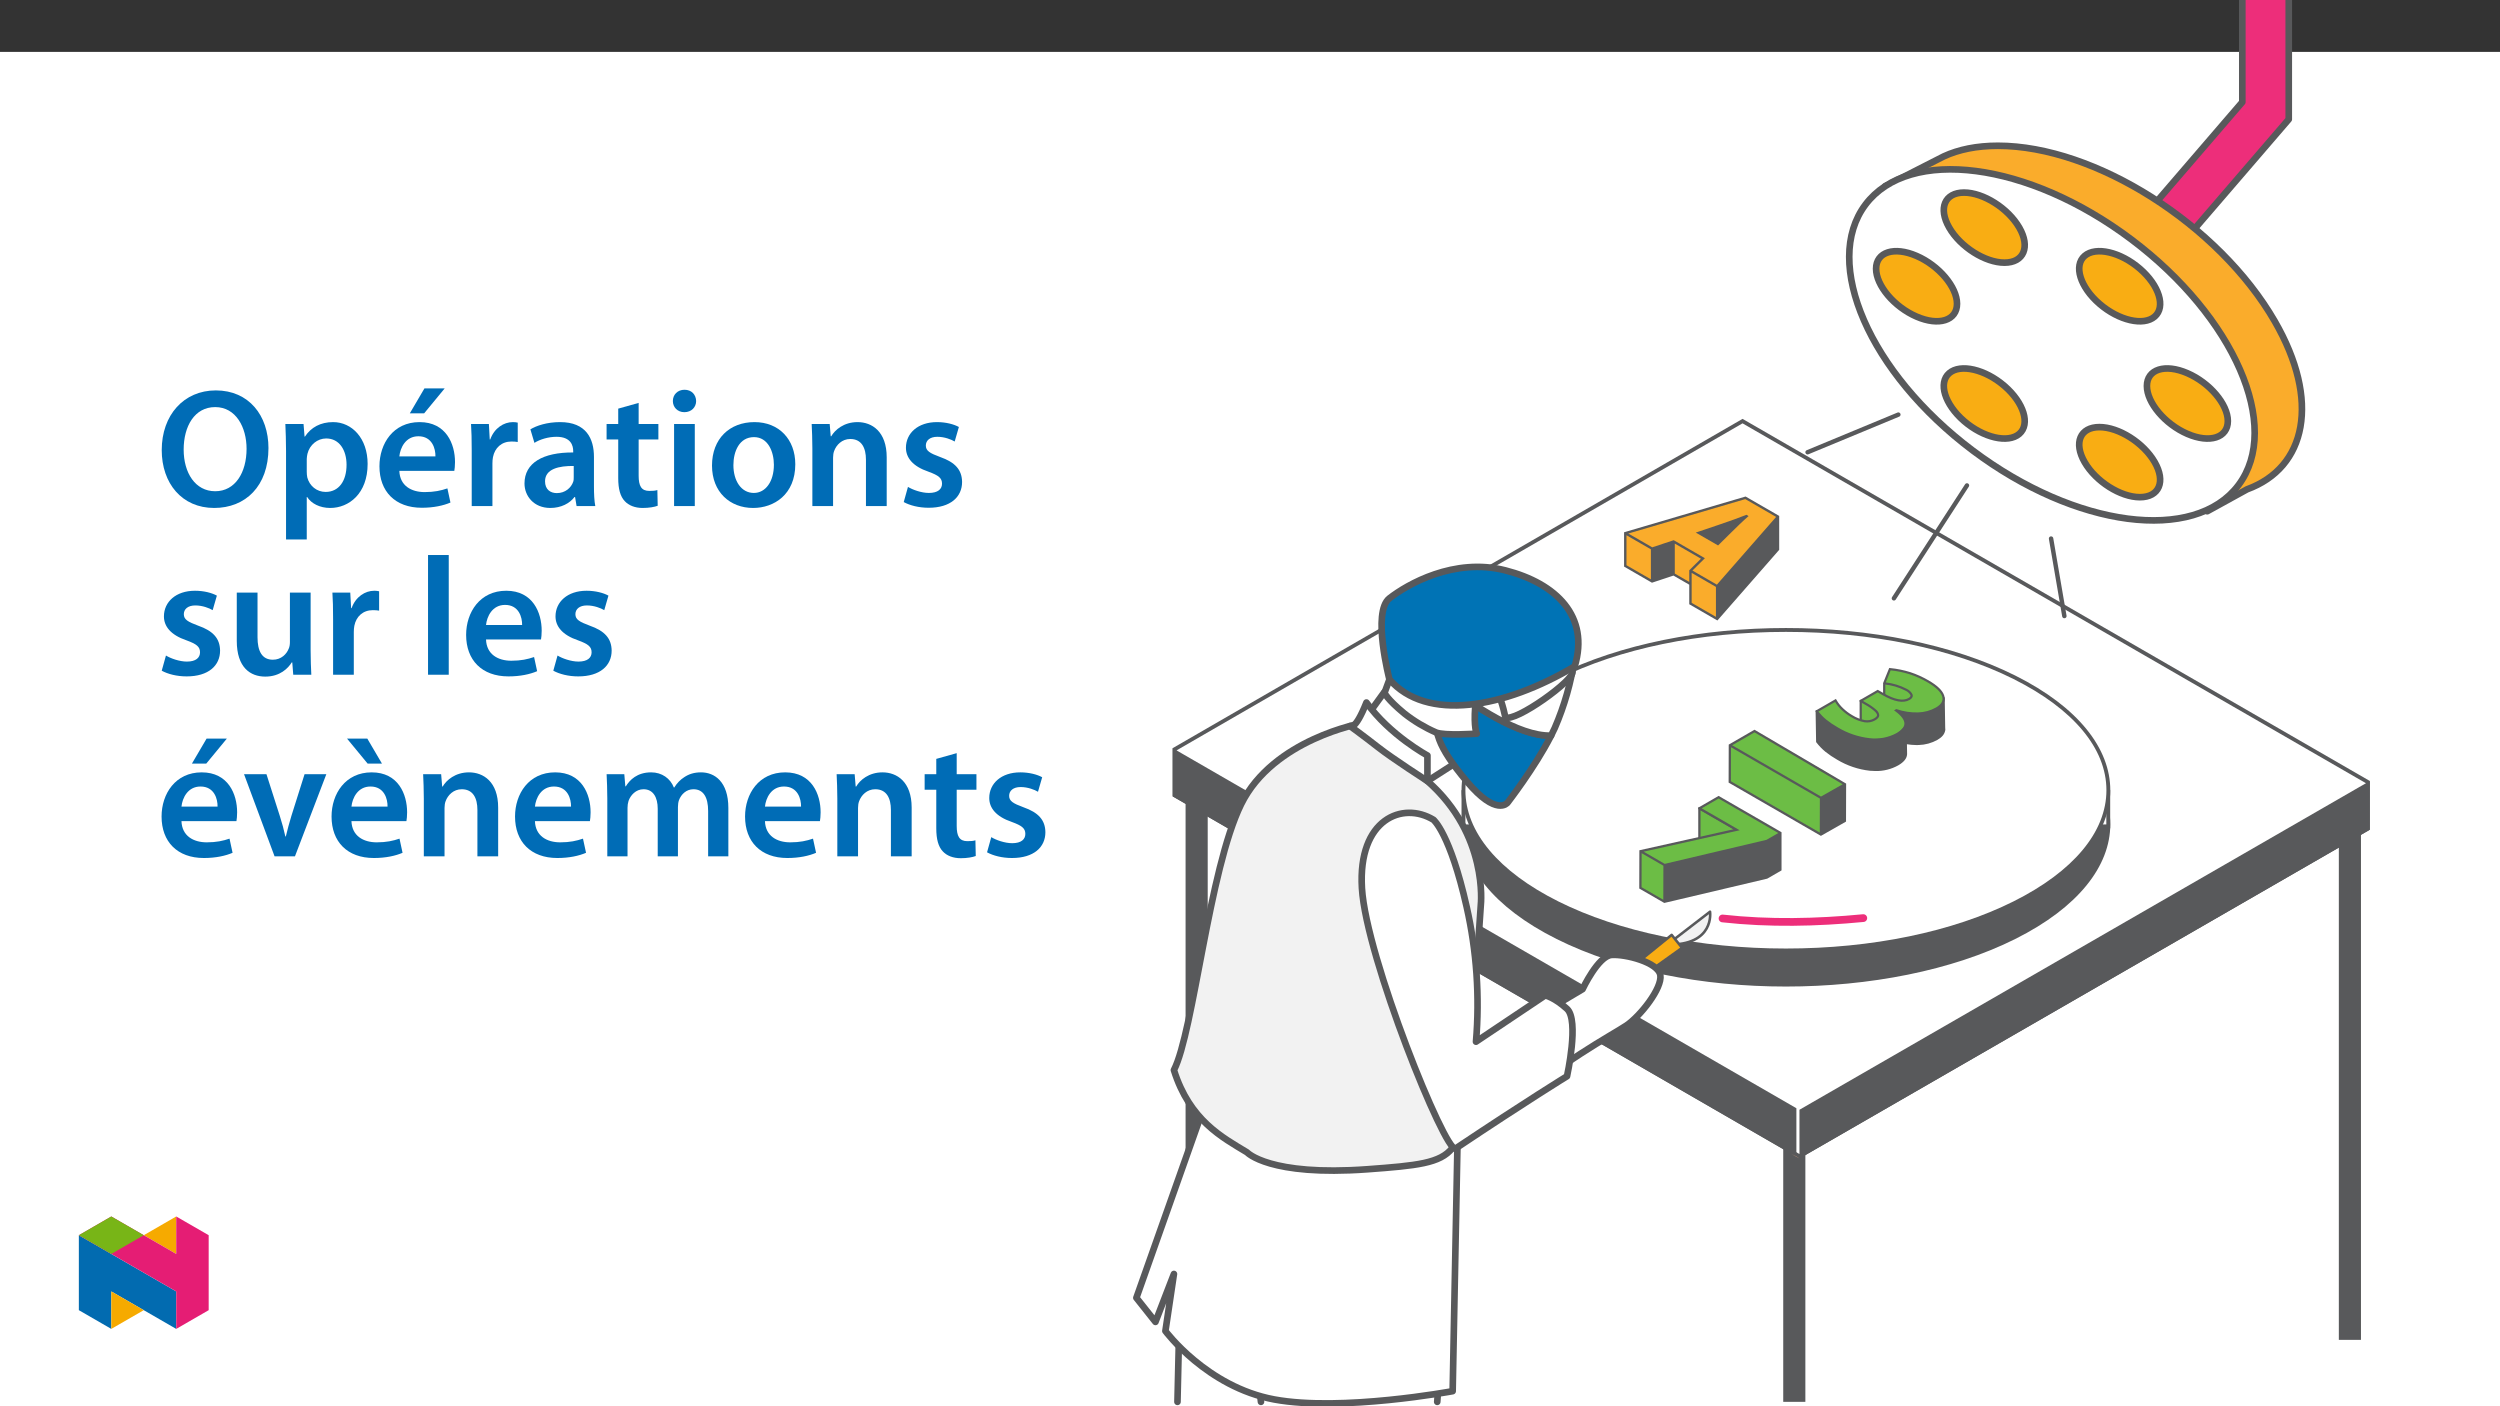 ﻿<?xml version="1.0" encoding="utf-8"?>
<svg xmlns="http://www.w3.org/2000/svg" xmlns:xlink="http://www.w3.org/1999/xlink" viewBox="0 0 960 540" version="1.1">
  <rect x="0" y="0" width="960" height="540" fill="#333333" stroke="none"/>
  <defs>
    <g>
      <symbol overflow="visible" id="glyph0-0">
        <path style="stroke:none;" d="M 0 0 L 32.375 0 L 32.375 -45.328 L 0 -45.328 Z M 16.188 -25.578 L 5.188 -42.094 L 27.188 -42.094 Z M 18.125 -22.656 L 29.141 -39.172 L 29.141 -6.156 Z M 5.188 -3.234 L 16.188 -19.75 L 27.188 -3.234 Z M 3.234 -39.172 L 14.25 -22.656 L 3.234 -6.156 Z M 3.234 -39.172 " />
      </symbol>
      <symbol overflow="visible" id="glyph0-1">
        <path style="stroke:none;" d="M 23.109 -44.422 C 10.812 -44.422 2.328 -34.969 2.328 -21.5 C 2.328 -8.734 10.094 0.719 22.469 0.719 C 34.453 0.719 43.312 -7.641 43.312 -22.281 C 43.312 -34.766 35.812 -44.422 23.109 -44.422 Z M 22.859 -38.016 C 30.828 -38.016 34.906 -30.234 34.906 -22.016 C 34.906 -12.891 30.562 -5.703 22.859 -5.703 C 15.219 -5.703 10.75 -12.75 10.75 -21.688 C 10.75 -30.688 14.953 -38.016 22.859 -38.016 Z M 22.859 -38.016 " />
      </symbol>
      <symbol overflow="visible" id="glyph0-2">
        <path style="stroke:none;" d="M 4.281 12.828 L 12.234 12.828 L 12.234 -3.5 L 12.375 -3.5 C 13.984 -0.969 17.281 0.719 21.234 0.719 C 28.422 0.719 35.609 -4.797 35.609 -16.188 C 35.609 -26.031 29.594 -32.25 22.344 -32.25 C 17.547 -32.25 13.859 -30.234 11.531 -26.672 L 11.391 -26.672 L 11 -31.531 L 4.016 -31.531 C 4.141 -28.562 4.281 -25.188 4.281 -21.047 Z M 12.234 -18.062 C 12.234 -18.719 12.375 -19.422 12.5 -20.078 C 13.344 -23.562 16.375 -25.969 19.688 -25.969 C 24.797 -25.969 27.516 -21.438 27.516 -15.859 C 27.516 -9.641 24.547 -5.438 19.484 -5.438 C 16.062 -5.438 13.281 -7.766 12.438 -11 C 12.297 -11.719 12.234 -12.438 12.234 -13.203 Z M 12.234 -18.062 " />
      </symbol>
      <symbol overflow="visible" id="glyph0-3">
        <path style="stroke:none;" d="M 31.016 -13.531 C 31.141 -14.25 31.281 -15.406 31.281 -16.906 C 31.281 -23.828 27.906 -32.25 17.672 -32.25 C 7.578 -32.25 2.266 -24.016 2.266 -15.281 C 2.266 -5.641 8.281 0.641 18.516 0.641 C 23.047 0.641 26.812 -0.188 29.531 -1.359 L 28.359 -6.797 C 25.906 -5.953 23.312 -5.375 19.625 -5.375 C 14.5 -5.375 10.094 -7.828 9.906 -13.531 Z M 9.906 -19.094 C 10.234 -22.344 12.297 -26.812 17.219 -26.812 C 22.531 -26.812 23.828 -22.016 23.766 -19.094 Z M 19.547 -45.203 L 13.922 -35.609 L 19.422 -35.609 L 27.328 -45.203 Z M 19.547 -45.203 " />
      </symbol>
      <symbol overflow="visible" id="glyph0-4">
        <path style="stroke:none;" d="M 4.281 0 L 12.234 0 L 12.234 -16.375 C 12.234 -17.219 12.297 -18.062 12.438 -18.781 C 13.141 -22.406 15.797 -24.797 19.547 -24.797 C 20.531 -24.797 21.234 -24.734 21.953 -24.609 L 21.953 -32.047 C 21.297 -32.188 20.844 -32.25 20.078 -32.25 C 16.641 -32.25 12.953 -29.984 11.391 -25.578 L 11.203 -25.578 L 10.875 -31.531 L 4.016 -31.531 C 4.203 -28.75 4.281 -25.641 4.281 -21.375 Z M 4.281 0 " />
      </symbol>
      <symbol overflow="visible" id="glyph0-5">
        <path style="stroke:none;" d="M 28.75 -18.906 C 28.75 -25.828 25.828 -32.25 15.734 -32.25 C 10.75 -32.25 6.672 -30.891 4.344 -29.469 L 5.891 -24.281 C 8.031 -25.641 11.266 -26.609 14.375 -26.609 C 19.938 -26.609 20.781 -23.188 20.781 -21.109 L 20.781 -20.594 C 9.125 -20.656 2.078 -16.578 2.078 -8.672 C 2.078 -3.891 5.641 0.719 11.984 0.719 C 16.125 0.719 19.422 -1.031 21.297 -3.5 L 21.5 -3.5 L 22.078 0 L 29.266 0 C 28.875 -1.938 28.75 -4.734 28.75 -7.578 Z M 20.984 -11.078 C 20.984 -10.484 20.984 -9.906 20.781 -9.328 C 20 -7.062 17.734 -4.984 14.5 -4.984 C 11.984 -4.984 9.969 -6.406 9.969 -9.516 C 9.969 -14.312 15.344 -15.469 20.984 -15.406 Z M 20.984 -11.078 " />
      </symbol>
      <symbol overflow="visible" id="glyph0-6">
        <path style="stroke:none;" d="M 5.562 -37.422 L 5.562 -31.531 L 1.094 -31.531 L 1.094 -25.578 L 5.562 -25.578 L 5.562 -10.75 C 5.562 -6.609 6.344 -3.688 8.094 -1.875 C 9.578 -0.266 11.984 0.719 14.953 0.719 C 17.422 0.719 19.547 0.328 20.719 -0.125 L 20.594 -6.156 C 19.688 -5.891 18.906 -5.828 17.484 -5.828 C 14.438 -5.828 13.406 -7.766 13.406 -11.656 L 13.406 -25.578 L 20.984 -25.578 L 20.984 -31.531 L 13.406 -31.531 L 13.406 -39.625 Z M 5.562 -37.422 " />
      </symbol>
      <symbol overflow="visible" id="glyph0-7">
        <path style="stroke:none;" d="M 12.234 0 L 12.234 -31.531 L 4.281 -31.531 L 4.281 0 Z M 8.281 -44.672 C 5.641 -44.672 3.812 -42.797 3.812 -40.344 C 3.812 -38.016 5.562 -36.062 8.219 -36.062 C 11 -36.062 12.75 -38.016 12.75 -40.344 C 12.688 -42.797 11 -44.672 8.281 -44.672 Z M 8.281 -44.672 " />
      </symbol>
      <symbol overflow="visible" id="glyph0-8">
        <path style="stroke:none;" d="M 18.578 -32.25 C 9.062 -32.25 2.266 -25.906 2.266 -15.547 C 2.266 -5.375 9.188 0.719 18.062 0.719 C 26.094 0.719 34.25 -4.469 34.25 -16.062 C 34.25 -25.641 27.969 -32.25 18.578 -32.25 Z M 18.391 -26.484 C 23.828 -26.484 26.031 -20.781 26.031 -15.859 C 26.031 -9.453 22.859 -5.047 18.328 -5.047 C 13.531 -5.047 10.484 -9.641 10.484 -15.734 C 10.484 -20.984 12.75 -26.484 18.391 -26.484 Z M 18.391 -26.484 " />
      </symbol>
      <symbol overflow="visible" id="glyph0-9">
        <path style="stroke:none;" d="M 4.281 0 L 12.234 0 L 12.234 -18.578 C 12.234 -19.484 12.375 -20.469 12.625 -21.109 C 13.469 -23.5 15.672 -25.766 18.844 -25.766 C 23.188 -25.766 24.859 -22.344 24.859 -17.812 L 24.859 0 L 32.828 0 L 32.828 -18.719 C 32.828 -28.688 27.125 -32.25 21.625 -32.25 C 16.375 -32.25 12.953 -29.266 11.531 -26.812 L 11.328 -26.812 L 10.938 -31.531 L 4.016 -31.531 C 4.141 -28.812 4.281 -25.766 4.281 -22.141 Z M 4.281 0 " />
      </symbol>
      <symbol overflow="visible" id="glyph0-10">
        <path style="stroke:none;" d="M 2.328 -1.547 C 4.656 -0.266 8.094 0.641 11.906 0.641 C 20.266 0.641 24.734 -3.5 24.734 -9.266 C 24.672 -13.922 22.078 -16.828 16.312 -18.844 C 12.297 -20.328 10.812 -21.234 10.812 -23.25 C 10.812 -25.188 12.375 -26.609 15.219 -26.609 C 18 -26.609 20.594 -25.578 21.891 -24.797 L 23.5 -30.375 C 21.625 -31.406 18.578 -32.25 15.094 -32.25 C 7.766 -32.25 3.172 -27.969 3.172 -22.406 C 3.172 -18.641 5.703 -15.281 11.844 -13.203 C 15.734 -11.781 17.031 -10.75 17.031 -8.609 C 17.031 -6.547 15.469 -5.047 11.984 -5.047 C 9.125 -5.047 5.703 -6.281 3.953 -7.375 Z M 2.328 -1.547 " />
      </symbol>
      <symbol overflow="visible" id="glyph0-11">
        <path style="stroke:none;" d="M 32.5 -31.531 L 24.547 -31.531 L 24.547 -12.5 C 24.547 -11.594 24.406 -10.688 24.094 -10.031 C 23.312 -7.969 21.234 -5.766 18 -5.766 C 13.797 -5.766 12.109 -9.125 12.109 -14.375 L 12.109 -31.531 L 4.141 -31.531 L 4.141 -13.016 C 4.141 -2.719 9.391 0.719 15.094 0.719 C 20.781 0.719 23.891 -2.531 25.25 -4.734 L 25.453 -4.734 L 25.828 0 L 32.766 0 C 32.641 -2.594 32.5 -5.703 32.5 -9.453 Z M 32.5 -31.531 " />
      </symbol>
      <symbol overflow="visible" id="glyph0-12">
        <path style="stroke:none;" d="M 4.281 0 L 12.234 0 L 12.234 -45.969 L 4.281 -45.969 Z M 4.281 0 " />
      </symbol>
      <symbol overflow="visible" id="glyph0-13">
        <path style="stroke:none;" d="M 31.016 -13.531 C 31.141 -14.25 31.281 -15.406 31.281 -16.906 C 31.281 -23.828 27.906 -32.25 17.672 -32.25 C 7.578 -32.25 2.266 -24.016 2.266 -15.281 C 2.266 -5.641 8.281 0.641 18.516 0.641 C 23.047 0.641 26.812 -0.188 29.531 -1.359 L 28.359 -6.797 C 25.906 -5.953 23.312 -5.375 19.625 -5.375 C 14.5 -5.375 10.094 -7.828 9.906 -13.531 Z M 9.906 -19.094 C 10.234 -22.344 12.297 -26.812 17.219 -26.812 C 22.531 -26.812 23.828 -22.016 23.766 -19.094 Z M 9.906 -19.094 " />
      </symbol>
      <symbol overflow="visible" id="glyph0-14">
        <path style="stroke:none;" d="M 0.719 -31.531 L 12.438 0 L 20.266 0 L 32.312 -31.531 L 23.953 -31.531 L 18.906 -15.547 C 18.062 -12.688 17.359 -10.234 16.766 -7.641 L 16.578 -7.641 C 16 -10.234 15.344 -12.75 14.438 -15.547 L 9.328 -31.531 Z M 0.719 -31.531 " />
      </symbol>
      <symbol overflow="visible" id="glyph0-15">
        <path style="stroke:none;" d="M 31.016 -13.531 C 31.141 -14.25 31.281 -15.406 31.281 -16.906 C 31.281 -23.828 27.906 -32.25 17.672 -32.25 C 7.578 -32.25 2.266 -24.016 2.266 -15.281 C 2.266 -5.641 8.281 0.641 18.516 0.641 C 23.047 0.641 26.812 -0.188 29.531 -1.359 L 28.359 -6.797 C 25.906 -5.953 23.312 -5.375 19.625 -5.375 C 14.5 -5.375 10.094 -7.828 9.906 -13.531 Z M 9.906 -19.094 C 10.234 -22.344 12.297 -26.812 17.219 -26.812 C 22.531 -26.812 23.828 -22.016 23.766 -19.094 Z M 8.219 -45.203 L 16.125 -35.609 L 21.625 -35.609 L 16 -45.203 Z M 8.219 -45.203 " />
      </symbol>
      <symbol overflow="visible" id="glyph0-16">
        <path style="stroke:none;" d="M 4.281 0 L 12.047 0 L 12.047 -18.641 C 12.047 -19.547 12.172 -20.469 12.438 -21.297 C 13.203 -23.438 15.219 -25.766 18.188 -25.766 C 21.891 -25.766 23.641 -22.656 23.641 -18.266 L 23.641 0 L 31.406 0 L 31.406 -18.906 C 31.406 -19.812 31.531 -20.844 31.797 -21.562 C 32.641 -23.828 34.641 -25.766 37.359 -25.766 C 41.188 -25.766 43 -22.656 43 -17.422 L 43 0 L 50.766 0 L 50.766 -18.578 C 50.766 -28.688 45.453 -32.25 40.281 -32.25 C 37.625 -32.25 35.609 -31.594 33.797 -30.375 C 32.375 -29.469 31.078 -28.172 29.984 -26.422 L 29.844 -26.422 C 28.484 -29.922 25.25 -32.25 21.109 -32.25 C 15.734 -32.25 12.891 -29.328 11.391 -26.875 L 11.203 -26.875 L 10.812 -31.531 L 4.016 -31.531 C 4.141 -28.812 4.281 -25.766 4.281 -22.141 Z M 4.281 0 " />
      </symbol>
    </g>
    <clipPath id="clip1">
      <path d="M 450 160 L 910.012 160 L 910.012 445 L 450 445 Z M 450 160 " />
    </clipPath>
    <clipPath id="clip2">
      <path d="M 690 299 L 910.012 299 L 910.012 445 L 690 445 Z M 690 299 " />
    </clipPath>
    <clipPath id="clip3">
      <path d="M 435.094 419 L 561 419 L 561 540 L 435.094 540 Z M 435.094 419 " />
    </clipPath>
    <clipPath id="clip4">
      <path d="M 30.277 474 L 68 474 L 68 510.301 L 30.277 510.301 Z M 30.277 474 " />
    </clipPath>
    <clipPath id="clip5">
      <path d="M 42 495 L 56 495 L 56 510.301 L 42 510.301 Z M 42 495 " />
    </clipPath>
    <clipPath id="clip6">
      <path d="M 55 467.125 L 68 467.125 L 68 482 L 55 482 Z M 55 467.125 " />
    </clipPath>
    <clipPath id="clip7">
      <path d="M 30.277 467.125 L 80.133 467.125 L 80.133 510.301 L 30.277 510.301 Z M 30.277 467.125 " />
    </clipPath>
    <clipPath id="clip8">
      <path d="M 30.277 467.125 L 56 467.125 L 56 482 L 30.277 482 Z M 30.277 467.125 " />
    </clipPath>
  </defs>
  <g id="surface1">
    <path style=" stroke:none;fill-rule:nonzero;fill:rgb(100%,100%,100%);fill-opacity:1;" d="M 0 559.926 L 960 559.926 L 960 19.926 L 0 19.926 Z M 0 559.926 " />
    <path style="fill:none;stroke-width:10;stroke-linecap:butt;stroke-linejoin:miter;stroke:rgb(34.499%,34.9%,35.699%);stroke-opacity:1;stroke-miterlimit:10;" d="M -0.002 0.002 L -0.002 -234.001 " transform="matrix(0.85,0,0,-0.85,459.513,293.509)" />
    <path style="fill:none;stroke-width:10;stroke-linecap:butt;stroke-linejoin:miter;stroke:rgb(34.499%,34.9%,35.699%);stroke-opacity:1;stroke-miterlimit:10;" d="M -0.002 -0 L -0.002 -116.999 " transform="matrix(0.85,0,0,-0.85,689.013,438.859)" />
    <path style="fill:none;stroke-width:10;stroke-linecap:butt;stroke-linejoin:miter;stroke:rgb(34.499%,34.9%,35.699%);stroke-opacity:1;stroke-miterlimit:10;" d="M -0 -0 L -0 -233.998 " transform="matrix(0.85,0,0,-0.85,902.363,315.609)" />
    <path style=" stroke:none;fill-rule:nonzero;fill:rgb(100%,100%,100%);fill-opacity:1;" d="M 451.051 305.379 L 451.051 287.723 L 669.133 161.707 L 909.27 300.328 L 909.27 318.184 L 690.992 444.004 Z M 451.051 305.379 " />
    <g clip-path="url(#clip1)" clip-rule="nonzero">
      <path style=" stroke:none;fill-rule:nonzero;fill:rgb(34.499%,34.9%,35.699%);fill-opacity:1;" d="M 450.309 287.293 L 450.309 305.809 L 690.992 444.859 L 910.012 318.609 L 910.012 299.898 L 669.133 160.848 Z M 451.793 304.949 L 451.793 288.152 L 669.133 162.562 L 908.527 300.758 L 908.527 317.754 L 690.992 443.145 Z M 451.793 304.949 " />
    </g>
    <path style=" stroke:none;fill-rule:nonzero;fill:rgb(34.499%,34.9%,35.699%);fill-opacity:1;" d="M 688.176 442.422 L 451.051 305.379 L 451.051 288.582 L 689.07 425.988 L 689.07 442.871 Z M 688.176 442.422 " />
    <path style=" stroke:none;fill-rule:nonzero;fill:rgb(34.499%,34.9%,35.699%);fill-opacity:1;" d="M 450.309 287.293 L 450.309 305.809 L 687.844 443.086 L 689.812 444.07 L 689.812 425.559 Z M 451.793 289.867 L 688.328 426.418 L 688.328 441.652 L 451.793 304.949 Z M 451.793 289.867 " />
    <path style=" stroke:none;fill-rule:nonzero;fill:rgb(89%,63.899%,49.799%);fill-opacity:1;" d="M 687.844 443.086 L 689.812 444.07 L 690.992 444.859 Z M 687.844 443.086 " />
    <path style=" stroke:none;fill-rule:nonzero;fill:rgb(34.499%,34.9%,35.699%);fill-opacity:1;" d="M 691.734 426.578 L 909.27 301.184 L 909.27 318.184 L 691.734 443.574 Z M 691.734 426.578 " />
    <g clip-path="url(#clip2)" clip-rule="nonzero">
      <path style=" stroke:none;fill-rule:nonzero;fill:rgb(34.499%,34.9%,35.699%);fill-opacity:1;" d="M 690.992 426.148 L 690.992 444.859 L 910.012 318.609 L 910.012 299.898 Z M 692.477 427.008 L 908.527 302.469 L 908.527 317.754 L 692.477 442.289 Z M 692.477 427.008 " />
    </g>
    <path style=" stroke:none;fill-rule:nonzero;fill:rgb(34.499%,34.9%,35.699%);fill-opacity:1;" d="M 685.789 378.09 C 652.656 378.09 621.504 371.637 598.062 359.918 C 574.789 348.277 561.969 332.879 561.969 316.551 C 561.969 300.227 574.789 284.824 598.062 273.184 C 621.504 261.469 652.656 255.012 685.789 255.012 C 718.918 255.012 750.074 261.469 773.516 273.188 C 796.789 284.824 809.609 300.227 809.609 316.551 C 809.609 332.879 796.789 348.277 773.516 359.918 C 750.074 371.637 718.922 378.09 685.789 378.09 " />
    <path style=" stroke:none;fill-rule:nonzero;fill:rgb(34.499%,34.9%,35.699%);fill-opacity:1;" d="M 685.789 254.27 C 653.93 254.273 622.062 260.355 597.73 272.523 C 549.059 296.859 549.059 336.242 597.73 360.578 C 622.066 372.75 653.926 378.832 685.789 378.832 C 717.648 378.832 749.512 372.746 773.848 360.578 C 822.52 336.242 822.52 296.859 773.848 272.523 C 749.508 260.352 717.652 254.27 685.789 254.27 M 685.797 255.754 C 718.812 255.754 749.844 262.184 773.184 273.852 C 796.195 285.355 808.867 300.52 808.867 316.551 C 808.867 332.582 796.195 347.746 773.184 359.25 C 749.844 370.922 718.809 377.348 685.789 377.348 C 652.77 377.348 621.734 370.922 598.398 359.254 C 575.387 347.746 562.711 332.582 562.711 316.551 C 562.711 300.523 575.387 285.355 598.395 273.852 C 621.73 262.184 652.766 255.758 685.797 255.754 " />
    <path style=" stroke:none;fill-rule:nonzero;fill:rgb(100%,100%,100%);fill-opacity:1;" d="M 561.969 304.184 L 809.57 304.184 L 809.57 317.324 L 561.969 317.324 Z M 561.969 304.184 " />
    <path style=" stroke:none;fill-rule:nonzero;fill:rgb(34.499%,34.9%,35.699%);fill-opacity:1;" d="M 810.312 303.438 L 561.227 303.438 L 561.227 318.066 L 810.312 318.066 Z M 808.828 316.582 L 562.711 316.582 L 562.711 304.926 L 808.828 304.926 Z M 808.828 316.582 " />
    <path style=" stroke:none;fill-rule:nonzero;fill:rgb(100%,100%,100%);fill-opacity:1;" d="M 685.789 364.977 C 652.656 364.977 621.504 358.523 598.062 346.805 C 574.789 335.168 561.969 319.766 561.969 303.441 C 561.969 287.113 574.789 271.711 598.062 260.074 C 621.504 248.355 652.656 241.902 685.789 241.902 C 718.918 241.902 750.074 248.355 773.516 260.074 C 796.789 271.711 809.609 287.113 809.609 303.441 C 809.609 319.766 796.789 335.168 773.516 346.805 C 750.074 358.523 718.918 364.977 685.789 364.977 " />
    <path style=" stroke:none;fill-rule:nonzero;fill:rgb(34.499%,34.9%,35.699%);fill-opacity:1;" d="M 685.785 241.16 C 653.93 241.16 622.062 247.246 597.73 259.41 C 549.059 283.746 549.059 323.133 597.73 347.469 C 622.066 359.637 653.926 365.719 685.789 365.719 C 717.648 365.719 749.512 359.637 773.848 347.469 C 822.52 323.133 822.52 283.746 773.848 259.41 C 749.508 247.242 717.652 241.156 685.789 241.16 Z M 685.797 242.645 C 718.812 242.645 749.844 249.07 773.184 260.738 C 796.195 272.246 808.867 287.41 808.867 303.441 C 808.867 319.469 796.195 334.637 773.184 346.141 C 749.844 357.809 718.809 364.234 685.789 364.234 C 652.77 364.234 621.734 357.809 598.395 346.141 C 575.383 334.637 562.711 319.469 562.711 303.441 C 562.711 287.41 575.383 272.246 598.395 260.738 C 621.73 249.07 652.766 242.645 685.797 242.645 " />
    <path style="fill-rule:nonzero;fill:rgb(92.899%,17.999%,47.8%);fill-opacity:1;stroke-width:3;stroke-linecap:round;stroke-linejoin:round;stroke:rgb(34.499%,34.9%,35.699%);stroke-opacity:1;stroke-miterlimit:4;" d="M 0 0.002 L 0 -88.827 L -72.5 -173.087 C -76.277 -177.48 -75.781 -184.102 -71.387 -187.88 C -69.485 -189.516 -67.063 -190.417 -64.554 -190.417 C -61.498 -190.421 -58.589 -189.089 -56.599 -186.768 L 20.979 -96.607 L 20.979 0.002 " transform="matrix(0.85,0,0,-0.85,861.05,-36.292)" />
    <path style="fill-rule:nonzero;fill:rgb(98%,67.499%,16.899%);fill-opacity:1;stroke-width:3;stroke-linecap:round;stroke-linejoin:round;stroke:rgb(34.499%,34.9%,35.699%);stroke-opacity:1;stroke-miterlimit:4;" d="M 0 -0.001 L 23.686 12.076 C 24.596 12.586 25.538 13.064 26.512 13.514 L 26.521 13.519 C 33.222 16.621 41.407 18.312 50.965 18.312 C 94.757 18.312 150.759 -17.189 176.044 -60.985 C 196.737 -96.821 190.432 -127.097 163.461 -136.918 L 163.452 -136.932 L 145.529 -146.794 L 142.974 -140.268 C 142.822 -140.268 142.68 -140.282 142.528 -140.282 C 98.732 -140.282 42.735 -104.776 17.45 -60.985 C 4.83 -39.124 2.248 -19.331 8.277 -4.988 Z M 0 -0.001 " transform="matrix(0.85,0,0,-0.85,723.871,71.542)" />
    <path style=" stroke:none;fill-rule:nonzero;fill:rgb(100%,100%,100%);fill-opacity:1;" d="M 716.336 78.57 C 733.168 56.191 778.875 62.172 818.426 91.922 C 857.977 121.668 876.398 163.926 859.566 186.301 C 842.738 208.68 797.031 202.699 757.477 172.953 C 717.926 143.203 699.508 100.945 716.336 78.57 " />
    <path style="fill:none;stroke-width:3;stroke-linecap:round;stroke-linejoin:round;stroke:rgb(34.499%,34.9%,35.699%);stroke-opacity:1;stroke-miterlimit:4;" d="M -0.001 -0.001 C 19.801 26.327 73.574 19.291 120.104 -15.709 C 166.635 -50.704 188.308 -100.419 168.505 -126.743 C 148.707 -153.071 94.934 -146.035 48.399 -111.039 C 1.869 -76.039 -19.799 -26.324 -0.001 -0.001 Z M -0.001 -0.001 " transform="matrix(0.85,0,0,-0.85,716.337,78.57)" />
    <path style=" stroke:none;fill-rule:nonzero;fill:rgb(100%,100%,100%);fill-opacity:1;" d="M 751.488 87.406 C 754.824 93.184 762.215 97.871 767.996 97.871 C 773.773 97.871 775.754 93.184 772.418 87.406 C 769.082 81.625 761.691 76.938 755.91 76.938 C 750.133 76.938 748.152 81.625 751.488 87.406 " />
    <path style="fill:none;stroke-width:3;stroke-linecap:round;stroke-linejoin:round;stroke:rgb(34.499%,34.9%,35.699%);stroke-opacity:1;stroke-miterlimit:4;" d="M -0 -0.002 C 3.925 -6.799 12.619 -12.314 19.421 -12.314 C 26.218 -12.314 28.548 -6.799 24.623 -0.002 C 20.698 6.799 12.004 12.314 5.202 12.314 C -1.595 12.314 -3.925 6.799 -0 -0.002 Z M -0 -0.002 " transform="matrix(0.85,0,0,-0.85,751.488,87.405)" />
    <path style=" stroke:none;fill-rule:nonzero;fill:rgb(97.299%,67.799%,7.5%);fill-opacity:1;" d="M 748.5 87.406 C 752.789 94.836 762.293 100.859 769.723 100.859 C 777.152 100.859 779.699 94.836 775.41 87.406 C 771.117 79.973 761.617 73.949 754.184 73.949 C 746.754 73.949 744.207 79.973 748.5 87.406 " />
    <path style="fill:none;stroke-width:3;stroke-linecap:round;stroke-linejoin:round;stroke:rgb(34.499%,34.9%,35.699%);stroke-opacity:1;stroke-miterlimit:4;" d="M 0.002 -0.002 C 5.048 -8.743 16.229 -15.829 24.97 -15.829 C 33.711 -15.829 36.707 -8.743 31.661 -0.002 C 26.61 8.743 15.434 15.83 6.688 15.83 C -2.052 15.83 -5.049 8.743 0.002 -0.002 Z M 0.002 -0.002 " transform="matrix(0.85,0,0,-0.85,748.498,87.405)" />
    <path style=" stroke:none;fill-rule:nonzero;fill:rgb(100%,100%,100%);fill-opacity:1;" d="M 803.488 100.855 C 800.148 103.746 802.129 110.148 807.91 115.152 C 813.691 120.156 821.078 121.875 824.418 118.984 C 827.754 116.094 825.773 109.691 819.992 104.688 C 814.215 99.684 806.824 97.969 803.488 100.855 " />
    <path style="fill:none;stroke-width:3;stroke-linecap:round;stroke-linejoin:round;stroke:rgb(34.499%,34.9%,35.699%);stroke-opacity:1;stroke-miterlimit:4;" d="M 0.002 0.002 C -3.928 -3.399 -1.598 -10.931 5.204 -16.818 C 12.005 -22.705 20.696 -24.727 24.625 -21.326 C 28.549 -17.925 26.219 -10.393 19.418 -4.506 C 12.621 1.381 3.926 3.398 0.002 0.002 Z M 0.002 0.002 " transform="matrix(0.85,0,0,-0.85,803.487,100.857)" />
    <path style=" stroke:none;fill-rule:nonzero;fill:rgb(97.299%,67.799%,7.5%);fill-opacity:1;" d="M 800.496 98.27 C 796.207 101.984 798.75 110.211 806.184 116.648 C 813.613 123.082 823.117 125.289 827.406 121.57 C 831.695 117.855 829.152 109.629 821.719 103.191 C 814.289 96.758 804.785 94.551 800.496 98.27 " />
    <path style="fill:none;stroke-width:3;stroke-linecap:round;stroke-linejoin:round;stroke:rgb(34.499%,34.9%,35.699%);stroke-opacity:1;stroke-miterlimit:4;" d="M -0.001 -0.002 C -5.047 -4.372 -2.055 -14.051 6.69 -21.624 C 15.431 -29.193 26.612 -31.79 31.658 -27.415 C 36.704 -23.044 33.712 -13.366 24.967 -5.793 C 16.226 1.776 5.045 4.373 -0.001 -0.002 Z M -0.001 -0.002 " transform="matrix(0.85,0,0,-0.85,800.497,98.268)" />
    <path style=" stroke:none;fill-rule:nonzero;fill:rgb(100%,100%,100%);fill-opacity:1;" d="M 839.949 145.891 C 833.277 143 827.867 144.715 827.867 149.719 C 827.867 154.727 833.277 161.125 839.949 164.016 C 846.625 166.906 852.035 165.191 852.035 160.184 C 852.035 155.18 846.625 148.777 839.949 145.891 " />
    <path style="fill:none;stroke-width:3;stroke-linecap:round;stroke-linejoin:round;stroke:rgb(34.499%,34.9%,35.699%);stroke-opacity:1;stroke-miterlimit:4;" d="M -0.002 -0.002 C -7.851 3.399 -14.216 1.381 -14.216 -4.506 C -14.216 -10.397 -7.851 -17.925 -0.002 -21.326 C 7.852 -24.726 14.217 -22.709 14.217 -16.817 C 14.217 -10.93 7.852 -3.398 -0.002 -0.002 Z M -0.002 -0.002 " transform="matrix(0.85,0,0,-0.85,839.951,145.889)" />
    <path style=" stroke:none;fill-rule:nonzero;fill:rgb(97.299%,67.799%,7.5%);fill-opacity:1;" d="M 839.949 143.301 C 831.371 139.586 824.414 141.789 824.414 148.223 C 824.414 154.66 831.371 162.887 839.949 166.605 C 848.531 170.32 855.488 168.113 855.488 161.68 C 855.488 155.242 848.531 147.016 839.949 143.301 " />
    <path style="fill:none;stroke-width:3;stroke-linecap:round;stroke-linejoin:round;stroke:rgb(34.499%,34.9%,35.699%);stroke-opacity:1;stroke-miterlimit:4;" d="M -0.002 -0.002 C -10.094 4.369 -18.278 1.777 -18.278 -5.792 C -18.278 -13.365 -10.094 -23.044 -0.002 -27.419 C 10.095 -31.789 18.28 -29.193 18.28 -21.624 C 18.28 -14.05 10.095 -4.372 -0.002 -0.002 Z M -0.002 -0.002 " transform="matrix(0.85,0,0,-0.85,839.951,143.299)" />
    <path style=" stroke:none;fill-rule:nonzero;fill:rgb(100%,100%,100%);fill-opacity:1;" d="M 824.418 177.469 C 821.078 171.688 813.691 167.004 807.91 167.004 C 802.129 167.004 800.148 171.688 803.488 177.469 C 806.824 183.246 814.215 187.934 819.992 187.934 C 825.773 187.934 827.754 183.246 824.418 177.469 " />
    <path style="fill:none;stroke-width:3;stroke-linecap:round;stroke-linejoin:round;stroke:rgb(34.499%,34.9%,35.699%);stroke-opacity:1;stroke-miterlimit:4;" d="M 0.002 -0.001 C -3.928 6.8 -12.618 12.31 -19.419 12.31 C -26.221 12.31 -28.551 6.8 -24.622 -0.001 C -20.697 -6.798 -12.002 -12.313 -5.205 -12.313 C 1.596 -12.313 3.926 -6.798 0.002 -0.001 Z M 0.002 -0.001 " transform="matrix(0.85,0,0,-0.85,824.417,177.468)" />
    <path style=" stroke:none;fill-rule:nonzero;fill:rgb(97.299%,67.799%,7.5%);fill-opacity:1;" d="M 827.406 177.469 C 823.117 170.035 813.613 164.012 806.184 164.012 C 798.754 164.012 796.207 170.035 800.496 177.469 C 804.785 184.898 814.289 190.922 821.719 190.922 C 829.152 190.922 831.695 184.898 827.406 177.469 " />
    <path style="fill:none;stroke-width:3;stroke-linecap:round;stroke-linejoin:round;stroke:rgb(34.499%,34.9%,35.699%);stroke-opacity:1;stroke-miterlimit:4;" d="M -0.001 -0.001 C -5.047 8.744 -16.228 15.83 -24.969 15.83 C -33.71 15.83 -36.706 8.744 -31.66 -0.001 C -26.614 -8.742 -15.433 -15.829 -6.692 -15.829 C 2.053 -15.829 5.045 -8.742 -0.001 -0.001 Z M -0.001 -0.001 " transform="matrix(0.85,0,0,-0.85,827.407,177.468)" />
    <path style=" stroke:none;fill-rule:nonzero;fill:rgb(100%,100%,100%);fill-opacity:1;" d="M 772.418 164.016 C 775.754 161.125 773.777 154.723 767.996 149.719 C 762.215 144.715 754.824 143 751.488 145.887 C 748.152 148.777 750.133 155.18 755.91 160.184 C 761.691 165.191 769.082 166.902 772.418 164.016 " />
    <path style="fill:none;stroke-width:3;stroke-linecap:round;stroke-linejoin:round;stroke:rgb(34.499%,34.9%,35.699%);stroke-opacity:1;stroke-miterlimit:4;" d="M -0.001 -0.001 C 3.924 3.4 1.598 10.932 -5.203 16.819 C -12.005 22.706 -20.699 24.723 -24.624 21.327 C -28.549 17.927 -26.219 10.394 -19.422 4.507 C -12.62 -1.384 -3.926 -3.397 -0.001 -0.001 Z M -0.001 -0.001 " transform="matrix(0.85,0,0,-0.85,772.419,164.015)" />
    <path style=" stroke:none;fill-rule:nonzero;fill:rgb(97.299%,67.799%,7.5%);fill-opacity:1;" d="M 775.41 166.605 C 779.699 162.891 777.152 154.66 769.723 148.223 C 762.289 141.789 752.789 139.582 748.5 143.301 C 744.207 147.016 746.754 155.242 754.184 161.68 C 761.613 168.113 771.117 170.32 775.41 166.605 " />
    <path style="fill:none;stroke-width:3;stroke-linecap:round;stroke-linejoin:round;stroke:rgb(34.499%,34.9%,35.699%);stroke-opacity:1;stroke-miterlimit:4;" d="M 0.002 -0.001 C 5.048 4.369 2.051 14.052 -6.689 21.626 C -15.435 29.194 -26.611 31.791 -31.657 27.416 C -36.708 23.046 -33.712 13.367 -24.971 5.794 C -16.23 -1.775 -5.049 -4.372 0.002 -0.001 Z M 0.002 -0.001 " transform="matrix(0.85,0,0,-0.85,775.409,166.604)" />
    <path style=" stroke:none;fill-rule:nonzero;fill:rgb(100%,100%,100%);fill-opacity:1;" d="M 724.836 101.559 C 727.449 98.082 734.547 99.012 740.688 103.629 C 746.828 108.25 749.688 114.809 747.074 118.285 C 744.461 121.758 737.363 120.828 731.223 116.211 C 725.082 111.594 722.223 105.031 724.836 101.559 " />
    <path style="fill:none;stroke-width:3;stroke-linecap:round;stroke-linejoin:round;stroke:rgb(34.499%,34.9%,35.699%);stroke-opacity:1;stroke-miterlimit:4;" d="M -0 -0.002 C 3.074 4.088 11.424 2.994 18.649 -2.438 C 25.873 -7.874 29.237 -15.59 26.162 -19.68 C 23.088 -23.766 14.738 -22.672 7.514 -17.24 C 0.289 -11.808 -3.075 -4.087 -0 -0.002 Z M -0 -0.002 " transform="matrix(0.85,0,0,-0.85,724.836,101.557)" />
    <path style=" stroke:none;fill-rule:nonzero;fill:rgb(97.299%,67.799%,7.5%);fill-opacity:1;" d="M 735.957 121.574 C 744.535 125.289 751.492 123.082 751.492 116.648 C 751.492 110.211 744.535 101.984 735.957 98.27 C 727.375 94.551 720.418 96.758 720.418 103.191 C 720.418 109.629 727.375 117.855 735.957 121.574 " />
    <path style="fill:none;stroke-width:3;stroke-linecap:round;stroke-linejoin:round;stroke:rgb(34.499%,34.9%,35.699%);stroke-opacity:1;stroke-miterlimit:4;" d="M 0.002 -0.002 C 10.094 -4.372 18.279 -1.776 18.279 5.793 C 18.279 13.367 10.094 23.045 0.002 27.415 C -10.094 31.79 -18.279 29.194 -18.279 21.625 C -18.279 14.051 -10.094 4.373 0.002 -0.002 Z M 0.002 -0.002 " transform="matrix(0.85,0,0,-0.85,735.955,121.573)" />
    <path style="fill:none;stroke-width:2;stroke-linecap:round;stroke-linejoin:round;stroke:rgb(34.499%,34.9%,35.699%);stroke-opacity:1;stroke-miterlimit:4;" d="M 0.002 0.002 L -41 -17.002 " transform="matrix(0.85,0,0,-0.85,728.963,159.209)" />
    <path style="fill:none;stroke-width:2;stroke-linecap:round;stroke-linejoin:round;stroke:rgb(34.499%,34.9%,35.699%);stroke-opacity:1;stroke-miterlimit:4;" d="M -0.001 -0.002 L -33.002 -50.999 " transform="matrix(0.85,0,0,-0.85,755.313,186.409)" />
    <path style="fill:none;stroke-width:2;stroke-linecap:round;stroke-linejoin:round;stroke:rgb(34.499%,34.9%,35.699%);stroke-opacity:1;stroke-miterlimit:4;" d="M -0 0 L 6.002 -35 " transform="matrix(0.85,0,0,-0.85,787.613,206.809)" />
    <path style="fill:none;stroke-width:3.495;stroke-linecap:round;stroke-linejoin:round;stroke:rgb(92.899%,17.999%,47.8%);stroke-opacity:1;stroke-miterlimit:4;" d="M 0.001 -0.002 C -21.13 -2.038 -42.471 -2.511 -63.597 -0.167 " transform="matrix(0.85,0,0,-0.85,715.507,352.549)" />
    <path style=" stroke:none;fill-rule:nonzero;fill:rgb(34.499%,34.9%,35.699%);fill-opacity:1;" d="M 746.531 280.129 L 746.539 280.125 L 746.352 268.305 L 735.629 270.785 L 735.395 270.812 C 734.812 270.582 734.23 270.375 733.652 270.188 C 731.211 269.422 728.699 268.906 726.152 268.648 L 724.918 274.25 C 725.246 274.305 725.59 274.348 725.902 274.41 L 726.504 279.805 L 728.406 284.402 C 731.105 285.324 733.949 285.746 736.797 285.656 C 739.238 285.59 741.625 284.934 743.758 283.742 C 745.57 282.695 746.488 281.488 746.531 280.129 " />
    <path style=" stroke:none;fill-rule:nonzero;fill:rgb(34.499%,34.9%,35.699%);fill-opacity:1;" d="M 728.727 284.055 C 731.32 284.918 734.047 285.312 736.777 285.227 C 739.148 285.16 741.473 284.523 743.543 283.371 C 745.203 282.414 746.062 281.316 746.102 280.113 L 746.109 279.961 L 745.934 268.844 L 735.34 271.25 L 735.238 271.211 C 734.664 270.984 734.094 270.781 733.52 270.594 C 731.227 269.875 728.875 269.383 726.488 269.121 L 725.438 273.898 C 725.621 273.926 725.809 273.953 725.98 273.988 L 726.293 274.051 L 726.926 279.695 Z M 735.906 286.105 C 733.312 286.074 730.734 285.641 728.273 284.812 L 728.086 284.75 L 726.078 279.855 L 725.512 274.777 C 725.418 274.762 725.324 274.746 725.23 274.734 L 724.406 274.598 L 725.816 268.18 L 726.199 268.223 C 728.773 268.484 731.312 269.008 733.785 269.781 C 734.34 269.961 734.895 270.156 735.449 270.371 L 735.582 270.355 L 746.773 267.77 L 746.973 280.445 L 746.938 280.457 C 746.766 281.848 745.77 283.078 743.973 284.113 C 741.781 285.336 739.328 286.012 736.82 286.086 C 736.516 286.098 736.215 286.105 735.906 286.105 " />
    <path style=" stroke:none;fill-rule:nonzero;fill:rgb(42.4%,74.1%,27.1%);fill-opacity:1;" d="M 714.516 269.145 L 714.516 278.887 L 721.715 278.887 L 723.051 272.598 L 718.57 269.449 Z M 714.516 269.145 " />
    <path style=" stroke:none;fill-rule:nonzero;fill:rgb(34.499%,34.9%,35.699%);fill-opacity:1;" d="M 714.945 278.457 L 721.367 278.457 L 722.57 272.781 L 718.422 269.867 L 714.945 269.605 Z M 722.062 279.312 L 714.086 279.312 L 714.086 268.898 L 714.418 268.707 L 718.719 269.031 L 723.527 272.406 Z M 722.062 279.312 " />
    <path style=" stroke:none;fill-rule:nonzero;fill:rgb(42.4%,74.1%,27.1%);fill-opacity:1;" d="M 723.535 262.387 L 723.535 269.641 L 729.578 270.469 L 736.773 268.781 L 731.895 261.684 L 728.148 260.586 Z M 723.535 262.387 " />
    <path style=" stroke:none;fill-rule:nonzero;fill:rgb(34.499%,34.9%,35.699%);fill-opacity:1;" d="M 723.965 269.266 L 729.555 270.031 L 736.062 268.508 L 731.625 262.051 L 728.168 261.039 L 723.961 262.68 Z M 729.598 270.906 L 723.105 270.016 L 723.105 262.766 L 728.129 260.133 L 732.16 261.312 L 737.48 269.059 Z M 729.598 270.906 " />
    <path style=" stroke:none;fill-rule:nonzero;fill:rgb(34.499%,34.9%,35.699%);fill-opacity:1;" d="M 731.828 285.262 L 731.703 278.125 L 715.75 281.414 L 713.898 281.84 L 697.625 273.133 L 697.809 284.797 C 698.809 286.109 699.957 287.301 701.23 288.348 C 702.629 289.457 704.109 290.457 705.664 291.336 C 709.453 293.629 713.699 295.062 718.102 295.547 C 721.766 296.008 725.477 295.297 728.715 293.52 C 730.742 292.352 731.789 291.078 731.887 289.707 L 731.891 289.59 L 731.895 289.438 C 731.898 289.316 731.828 285.262 731.828 285.262 " />
    <path style=" stroke:none;fill-rule:nonzero;fill:rgb(34.499%,34.9%,35.699%);fill-opacity:1;" d="M 698.238 284.648 C 699.195 285.891 700.289 287.02 701.5 288.016 C 702.879 289.109 704.344 290.098 705.879 290.965 C 709.617 293.223 713.801 294.641 718.141 295.121 C 721.715 295.566 725.34 294.875 728.5 293.148 C 730.379 292.066 731.375 290.898 731.461 289.676 L 731.469 289.426 C 731.469 289.234 731.398 285.27 731.398 285.27 L 731.281 278.648 L 713.84 282.293 L 713.695 282.219 L 698.062 273.855 Z M 720.223 296.074 C 719.52 296.074 718.797 296.043 718.062 295.973 C 713.598 295.48 709.297 294.027 705.449 291.711 C 703.875 290.816 702.375 289.805 700.961 288.68 C 699.66 287.609 698.488 286.398 697.469 285.059 L 697.383 284.945 L 697.184 272.891 L 697.617 272.641 L 713.961 281.387 L 715.652 280.996 L 732.121 277.598 L 732.258 285.254 C 732.273 286.207 732.328 289.332 732.324 289.453 L 732.316 289.723 C 732.207 291.258 731.07 292.656 728.926 293.895 C 726.27 295.379 723.266 296.133 720.223 296.074 " />
    <path style=" stroke:none;fill-rule:nonzero;fill:rgb(42.4%,74.1%,27.1%);fill-opacity:1;" d="M 743.57 272.078 C 741.441 273.266 739.051 273.926 736.609 273.992 C 733.762 274.082 730.918 273.66 728.219 272.738 L 728.086 272.816 C 732.781 276.305 732.926 279.316 728.527 281.855 C 725.293 283.633 721.578 284.344 717.914 283.883 C 713.512 283.398 709.27 281.961 705.477 279.672 C 703.922 278.793 702.441 277.793 701.043 276.684 C 699.77 275.637 698.621 274.445 697.625 273.133 L 704.84 268.969 C 705.559 270.234 706.473 271.383 707.543 272.371 C 708.613 273.379 709.793 274.258 711.062 275 C 712.582 275.953 714.27 276.613 716.035 276.941 C 717.352 277.152 718.703 276.906 719.859 276.242 C 720.742 275.734 721.191 275.215 721.215 274.676 C 721.117 273.914 720.711 273.23 720.094 272.781 C 718.988 271.824 717.781 270.984 716.496 270.289 L 714.516 269.145 L 721.047 265.371 L 723.07 266.539 C 727.488 269.09 730.824 269.711 733.078 268.41 C 733.93 267.918 734.234 267.363 733.992 266.75 C 733.539 265.93 732.832 265.273 731.98 264.879 C 729.352 263.516 726.484 262.672 723.535 262.391 L 725.734 256.953 C 728.359 257.207 730.949 257.734 733.465 258.523 C 735.859 259.312 738.164 260.355 740.34 261.625 C 743.668 263.547 745.617 265.438 746.188 267.293 C 746.762 269.145 745.891 270.742 743.57 272.078 " />
    <path style=" stroke:none;fill-rule:nonzero;fill:rgb(34.499%,34.9%,35.699%);fill-opacity:1;" d="M 698.266 273.258 C 699.172 274.391 700.191 275.43 701.312 276.348 C 702.695 277.445 704.156 278.434 705.691 279.301 C 709.43 281.555 713.613 282.973 717.953 283.457 C 721.527 283.898 725.152 283.207 728.312 281.484 C 730.215 280.387 731.215 279.207 731.289 277.98 C 731.371 276.547 730.207 274.926 727.832 273.16 L 727.312 272.773 L 728.172 272.273 L 728.352 272.332 C 731.004 273.234 733.793 273.652 736.594 273.562 C 738.965 273.496 741.285 272.859 743.359 271.707 C 745.5 270.473 746.289 269.07 745.781 267.418 C 745.242 265.68 743.34 263.855 740.125 262 C 737.977 260.742 735.699 259.715 733.332 258.93 C 730.949 258.184 728.496 257.676 726.012 257.414 L 724.137 262.043 C 726.953 262.359 729.688 263.195 732.195 264.508 C 733.137 264.945 733.91 265.676 734.395 266.594 C 734.621 267.172 734.613 268.02 733.293 268.777 C 730.906 270.16 727.395 269.531 722.859 266.914 L 721.051 265.867 L 715.375 269.145 L 716.711 269.914 C 718.023 270.633 719.258 271.488 720.387 272.469 C 721.105 272.996 721.562 273.805 721.645 274.691 C 721.613 275.395 721.102 276.023 720.078 276.617 C 718.836 277.324 717.387 277.59 715.977 277.367 C 714.156 277.027 712.418 276.352 710.848 275.371 C 709.551 274.613 708.344 273.715 707.25 272.684 C 706.258 271.762 705.395 270.711 704.684 269.551 Z M 720.035 284.41 C 719.332 284.41 718.613 284.375 717.875 284.309 C 713.414 283.816 709.109 282.359 705.262 280.043 C 703.691 279.152 702.188 278.141 700.773 277.016 C 699.473 275.945 698.305 274.73 697.285 273.395 L 697.188 273.27 L 697.184 272.891 L 705 268.379 L 705.211 268.758 C 705.91 269.984 706.797 271.098 707.836 272.059 C 708.883 273.043 710.035 273.902 711.277 274.625 C 712.75 275.551 714.383 276.191 716.094 276.516 C 717.316 276.711 718.57 276.48 719.645 275.871 C 720.375 275.449 720.77 275.031 720.785 274.656 C 720.797 274.379 720.637 273.879 719.801 273.094 C 718.719 272.156 717.539 271.34 716.281 270.66 L 714.086 269.391 L 714.086 268.895 L 721.051 264.875 L 723.289 266.168 C 727.539 268.621 730.762 269.254 732.867 268.035 C 733.82 267.484 733.656 267.066 733.594 266.906 C 733.172 266.18 732.531 265.598 731.766 265.246 C 729.184 263.918 726.371 263.09 723.477 262.812 L 723.105 262.762 L 723.105 262.305 L 725.457 256.492 L 725.777 256.527 C 728.434 256.785 731.055 257.316 733.598 258.113 C 736.02 258.914 738.352 259.969 740.555 261.254 C 744.012 263.25 745.992 265.184 746.602 267.164 C 747.238 269.223 746.289 271.004 743.785 272.449 C 741.594 273.672 739.141 274.344 736.633 274.418 C 734.32 274.5 732.004 274.234 729.77 273.637 C 731.445 275.172 732.227 276.617 732.145 278.031 C 732.055 279.562 730.91 280.973 728.742 282.227 C 726.086 283.715 723.082 284.469 720.035 284.41 " />
    <path style=" stroke:none;fill-rule:nonzero;fill:rgb(34.499%,34.9%,35.699%);fill-opacity:1;" d="M 717.914 283.883 L 717.914 295.527 L 724.621 295.219 L 730.012 292.848 L 731.887 289.707 L 731.887 278.457 L 728.148 282.219 L 724.406 283.551 Z M 717.914 283.883 " />
    <path style=" stroke:none;fill-rule:nonzero;fill:rgb(34.499%,34.9%,35.699%);fill-opacity:1;" d="M 715.188 283.508 L 715.188 295.219 L 710.277 293.562 L 710.277 282.008 Z M 715.188 283.508 " />
    <path style=" stroke:none;fill-rule:nonzero;fill:rgb(34.499%,34.9%,35.699%);fill-opacity:1;" d="M 734.484 273.855 L 734.484 285.625 L 739.535 285.461 L 744.445 283.551 L 746.938 280.457 L 746.359 270.031 L 744.445 271.738 L 740.711 273.754 Z M 734.484 273.855 " />
    <path style=" stroke:none;fill-rule:nonzero;fill:rgb(98%,67.499%,16.899%);fill-opacity:1;" d="M 624.105 204.73 L 624.105 217.312 L 634.402 223.258 L 634.402 210.676 Z M 624.105 204.73 " />
    <path style=" stroke:none;fill-rule:nonzero;fill:rgb(98%,67.499%,16.899%);fill-opacity:1;" d="M 649.133 219.18 L 649.133 231.762 L 659.383 237.68 L 659.383 225.098 Z M 649.133 219.18 " />
    <path style=" stroke:none;fill-rule:nonzero;fill:rgb(98%,67.499%,16.899%);fill-opacity:1;" d="M 642.656 207.938 L 642.656 220.52 L 649.133 224.258 L 649.133 219.18 L 653.926 214.441 Z M 642.656 207.938 " />
    <path style=" stroke:none;fill-rule:nonzero;fill:rgb(98%,67.499%,16.899%);fill-opacity:1;" d="M 659.668 208.883 L 663.863 204.73 C 664.785 203.801 666 202.613 667.508 201.164 C 669.02 199.715 670.129 198.695 670.84 198.102 C 669.891 198.488 668.285 199.09 666.016 199.918 C 663.746 200.746 659.168 202.312 652.289 204.621 Z M 649.133 219.18 L 653.926 214.441 L 642.656 207.938 L 634.402 210.676 L 624.105 204.73 L 670.25 191.16 L 682.75 198.375 L 659.383 225.098 Z M 649.133 219.18 " />
    <path style=" stroke:none;fill-rule:nonzero;fill:rgb(34.499%,34.9%,35.699%);fill-opacity:1;" d="M 652.145 204.184 L 651.172 204.512 L 659.742 209.457 L 664.195 205.055 C 665.113 204.129 666.324 202.941 667.828 201.496 C 669.328 200.062 670.438 199.039 671.137 198.457 L 671.457 198.191 L 670.668 197.676 C 669.723 198.055 668.102 198.664 665.855 199.484 C 663.59 200.309 658.977 201.887 652.145 204.184 " />
    <path style=" stroke:none;fill-rule:nonzero;fill:rgb(34.499%,34.9%,35.699%);fill-opacity:1;" d="M 669.918 212.352 L 659.285 224.508 L 649.891 219.086 L 654.684 214.348 L 643.121 207.672 L 642.711 207.434 L 642.707 207.434 L 642.195 207.602 L 634.453 210.172 L 625.273 204.871 L 670.188 191.66 L 682.031 198.496 Z M 658.918 236.879 L 649.598 231.496 L 649.598 219.984 L 658.918 225.367 Z M 648.672 218.988 L 648.672 223.457 L 643.121 220.254 L 643.121 208.738 L 653.168 214.539 Z M 633.941 222.457 L 624.566 217.047 L 624.566 205.531 L 633.941 210.941 Z M 670.309 190.66 L 623.645 204.387 L 623.645 217.578 L 634.352 223.762 L 642.605 221.023 L 648.672 224.523 L 648.672 232.031 L 659.48 238.27 L 683.211 211.133 L 683.211 198.109 Z M 670.309 190.66 " />
    <path style=" stroke:none;fill-rule:nonzero;fill:rgb(42.4%,74.1%,27.1%);fill-opacity:1;" d="M 629.914 340.941 L 629.953 326.859 L 639.184 332.188 L 639.145 346.27 Z M 629.914 340.941 " />
    <path style=" stroke:none;fill-rule:nonzero;fill:rgb(42.4%,74.1%,27.1%);fill-opacity:1;" d="M 652.566 310.391 L 652.566 325.348 L 666.848 318.637 Z M 652.566 310.391 " />
    <path style=" stroke:none;fill-rule:nonzero;fill:rgb(34.499%,34.9%,35.699%);fill-opacity:1;" d="M 653.004 311.152 L 653.004 324.652 L 665.898 318.598 Z M 652.125 326.039 L 652.125 310.137 L 652.562 309.883 L 667.797 318.68 Z M 652.125 326.039 " />
    <path style=" stroke:none;fill-rule:nonzero;fill:rgb(42.4%,74.1%,27.1%);fill-opacity:1;" d="M 629.953 326.859 L 666.848 318.637 L 652.566 310.391 L 659.941 306.133 L 683.75 319.875 L 678.492 322.91 L 639.184 332.188 Z M 629.953 326.859 " />
    <path style=" stroke:none;fill-rule:nonzero;fill:rgb(34.499%,34.9%,35.699%);fill-opacity:1;" d="M 639.25 331.719 L 631.152 327.043 L 668.047 318.82 L 653.445 310.391 L 659.941 306.641 L 682.867 319.875 L 678.328 322.496 Z M 638.703 345.512 L 630.355 340.688 L 630.391 327.621 L 638.742 332.441 Z M 683.75 319.367 L 659.941 305.625 L 652.125 310.137 L 652.125 310.645 L 665.648 318.453 L 629.516 326.504 L 629.473 341.195 L 639.074 346.738 L 678.613 337.406 L 684.109 334.234 L 684.109 319.578 Z M 683.75 319.367 " />
    <path style=" stroke:none;fill-rule:nonzero;fill:rgb(42.4%,74.1%,27.1%);fill-opacity:1;" d="M 664.266 286.18 L 664.227 300.262 L 699.227 320.469 L 699.266 306.387 Z M 664.266 286.18 " />
    <path style=" stroke:none;fill-rule:nonzero;fill:rgb(42.4%,74.1%,27.1%);fill-opacity:1;" d="M 708.477 301.152 L 699.266 306.387 L 664.266 286.18 L 673.723 280.719 L 701.086 296.516 " />
    <path style=" stroke:none;fill-rule:nonzero;fill:rgb(34.499%,34.9%,35.699%);fill-opacity:1;" d="M 707.598 301.152 L 699.266 305.879 L 693.02 302.27 L 665.148 286.18 L 673.723 281.23 M 698.789 319.707 L 664.668 300.008 L 664.703 286.941 L 692.789 303.156 L 698.824 306.641 Z M 673.723 280.211 L 663.828 285.926 L 663.785 300.516 L 699.227 320.977 L 708.875 315.488 L 708.918 300.898 " />
    <path style=" stroke:none;fill-rule:nonzero;fill:rgb(94.899%,94.899%,94.899%);fill-opacity:1;" d="M 640.238 362.742 L 656.652 350.098 C 656.652 350.098 658.637 363.062 640.238 362.742 " />
    <path style="fill:none;stroke-width:1.171;stroke-linecap:round;stroke-linejoin:round;stroke:rgb(34.499%,34.9%,35.699%);stroke-opacity:1;stroke-miterlimit:4;" d="M -0.001 0.002 L 19.31 14.877 C 19.31 14.877 21.645 -0.375 -0.001 0.002 Z M -0.001 0.002 " transform="matrix(0.85,0,0,-0.85,640.239,362.743)" />
    <path style="fill-rule:nonzero;fill:rgb(97.299%,67.799%,7.5%);fill-opacity:1;stroke-width:1.171;stroke-linecap:round;stroke-linejoin:round;stroke:rgb(34.499%,34.9%,35.699%);stroke-opacity:1;stroke-miterlimit:4;" d="M -0.002 0.001 L 24.598 19.913 L 29.286 14.058 L 4.686 -3.515 Z M -0.002 0.001 " transform="matrix(0.85,0,0,-0.85,621.013,375.93)" />
    <path style="fill-rule:nonzero;fill:rgb(100%,100%,100%);fill-opacity:1;stroke-width:3;stroke-linecap:round;stroke-linejoin:round;stroke:rgb(34.499%,34.9%,35.699%);stroke-opacity:1;stroke-miterlimit:4;" d="M -0.001 0.001 C 1.102 55.934 0.831 104.789 0.831 104.789 L -65.019 86.251 L -67.009 0.001 " transform="matrix(0.85,0,0,-0.85,509.106,538.309)" />
    <path style="fill-rule:nonzero;fill:rgb(100%,100%,100%);fill-opacity:1;stroke-width:3;stroke-linecap:round;stroke-linejoin:round;stroke:rgb(34.499%,34.9%,35.699%);stroke-opacity:1;stroke-miterlimit:4;" d="M 0.002 0.001 C 2.001 27.216 3.508 46.246 3.508 46.246 L -87.76 68.015 C -87.76 68.015 -83.583 35.722 -79.635 0.001 " transform="matrix(0.85,0,0,-0.85,551.897,538.309)" />
    <path style=" stroke:none;fill-rule:nonzero;fill:rgb(100%,100%,100%);fill-opacity:1;" d="M 463.844 420.719 L 436.367 498.367 L 443.695 507.605 L 450.785 489.211 L 447.516 511.109 C 447.516 511.109 463.445 532.613 489.328 537.395 C 515.211 542.172 557.82 534.207 557.82 534.207 L 559.707 437.445 Z M 463.844 420.719 " />
    <g clip-path="url(#clip3)" clip-rule="nonzero">
      <path style="fill:none;stroke-width:3;stroke-linecap:round;stroke-linejoin:round;stroke:rgb(34.499%,34.9%,35.699%);stroke-opacity:1;stroke-miterlimit:4;" d="M -0 -0.001 L -32.325 -91.352 L -23.704 -102.221 L -15.363 -80.58 L -19.21 -106.343 C -19.21 -106.343 -0.469 -131.642 29.982 -137.267 C 60.432 -142.887 110.561 -133.517 110.561 -133.517 L 112.78 -19.679 Z M -0 -0.001 " transform="matrix(0.85,0,0,-0.85,463.844,420.718)" />
    </g>
    <path style="fill-rule:nonzero;fill:rgb(100%,100%,100%);fill-opacity:1;stroke-width:3;stroke-linecap:round;stroke-linejoin:round;stroke:rgb(34.499%,34.9%,35.699%);stroke-opacity:1;stroke-miterlimit:4;" d="M 0.002 -0.002 L -23.109 -14.837 L -52.783 11.275 L -42.631 25.297 L 0.935 19.52 Z M 0.002 -0.002 " transform="matrix(0.85,0,0,-0.85,567.775,287.318)" />
    <path style=" stroke:none;fill-rule:nonzero;fill:rgb(0%,45.099%,70.999%);fill-opacity:1;" d="M 552.098 272.652 C 550.336 280.277 551.73 286.328 563.312 300.145 C 574.641 313.656 578.855 308.281 578.855 308.281 C 578.855 308.281 589.395 294.719 595.617 282.469 C 583.062 282.879 564.988 270.254 556.387 263.613 C 554.391 266.324 552.938 269.395 552.098 272.652 " />
    <path style="fill:none;stroke-width:3;stroke-linecap:round;stroke-linejoin:round;stroke:rgb(34.499%,34.9%,35.699%);stroke-opacity:1;stroke-miterlimit:4;" d="M 0.002 0.001 C -2.071 -8.969 -0.43 -16.088 13.196 -32.342 C 26.523 -48.239 31.482 -41.915 31.482 -41.915 C 31.482 -41.915 43.88 -25.959 51.201 -11.547 C 36.431 -12.03 15.167 2.823 5.048 10.635 C 2.699 7.446 0.99 3.834 0.002 0.001 Z M 0.002 0.001 " transform="matrix(0.85,0,0,-0.85,552.096,272.653)" />
    <path style=" stroke:none;fill-rule:nonzero;fill:rgb(100%,100%,100%);fill-opacity:1;" d="M 604.66 252.75 C 586.477 241.207 575.734 247.055 571.082 250.055 C 565.371 253.602 560.383 258.207 556.387 263.613 C 564.988 270.254 583.062 282.879 595.617 282.469 C 596.117 281.484 596.598 280.504 597.035 279.543 C 600.746 270.988 603.309 261.98 604.66 252.75 " />
    <path style="fill:none;stroke-width:3;stroke-linecap:round;stroke-linejoin:round;stroke:rgb(34.499%,34.9%,35.699%);stroke-opacity:1;stroke-miterlimit:4;" d="M 0.001 0.001 C -21.391 13.581 -34.029 6.701 -39.503 3.172 C -46.221 -1.001 -52.09 -6.419 -56.791 -12.78 C -46.672 -20.592 -25.408 -35.445 -10.638 -34.962 C -10.049 -33.804 -9.484 -32.651 -8.969 -31.52 C -4.604 -21.456 -1.589 -10.859 0.001 0.001 Z M 0.001 0.001 " transform="matrix(0.85,0,0,-0.85,604.659,252.751)" />
    <path style=" stroke:none;fill-rule:nonzero;fill:rgb(100%,100%,100%);fill-opacity:1;" d="M 603.785 257.867 C 604.973 260.91 581.645 277.641 578.062 275.418 C 577.328 271.898 575.645 265.668 574.176 265.227 C 572.711 264.789 567.066 263.32 566.48 271.387 C 565.895 279.449 567.066 281.723 567.066 281.723 C 567.066 281.723 554.633 282.602 551.469 281.27 C 547.102 279.375 543 276.922 539.266 273.973 C 532.523 268.402 531.645 266.059 531.645 266.059 L 535.75 254.914 C 535.75 254.914 544.43 226.484 567.676 223.832 C 588.238 221.484 609.355 235.73 603.785 257.867 " />
    <path style="fill:none;stroke-width:3;stroke-linecap:round;stroke-linejoin:round;stroke:rgb(34.499%,34.9%,35.699%);stroke-opacity:1;stroke-miterlimit:4;" d="M 0.001 0.001 C 1.398 -3.579 -26.047 -23.262 -30.261 -20.647 C -31.125 -16.506 -33.106 -9.176 -34.834 -8.657 C -36.557 -8.142 -43.197 -6.414 -43.887 -15.904 C -44.576 -25.39 -43.197 -28.064 -43.197 -28.064 C -43.197 -28.064 -57.825 -29.098 -61.548 -27.531 C -66.686 -25.302 -71.511 -22.416 -75.904 -18.947 C -83.836 -12.393 -84.87 -9.636 -84.87 -9.636 L -80.04 3.475 C -80.04 3.475 -69.829 36.922 -42.481 40.042 C -18.289 42.804 6.554 26.044 0.001 0.001 Z M 0.001 0.001 " transform="matrix(0.85,0,0,-0.85,603.784,257.868)" />
    <path style=" stroke:none;fill-rule:nonzero;fill:rgb(0%,45.099%,70.999%);fill-opacity:1;" d="M 533.543 260.895 C 533.543 260.895 526.777 235.035 533.543 229.746 C 540.312 224.457 558.41 213.984 578.062 219.027 C 597.719 224.066 610.449 236.758 604.691 255.871 C 577.289 272.16 547.723 277.168 533.543 260.895 " />
    <path style="fill:none;stroke-width:3;stroke-linecap:round;stroke-linejoin:round;stroke:rgb(34.499%,34.9%,35.699%);stroke-opacity:1;stroke-miterlimit:4;" d="M -0.002 0.002 C -0.002 0.002 -7.962 30.425 -0.002 36.647 C 7.962 42.87 29.253 55.19 52.374 49.258 C 75.499 43.329 90.476 28.398 83.702 5.912 C 51.464 -13.252 16.68 -19.143 -0.002 0.002 Z M -0.002 0.002 " transform="matrix(0.85,0,0,-0.85,533.545,260.896)" />
    <path style=" stroke:none;fill-rule:nonzero;fill:rgb(94.899%,94.899%,94.899%);fill-opacity:1;" d="M 522.91 277.734 C 522.91 277.734 488.93 283.734 476.586 308.824 C 464.242 333.91 458.352 396.18 450.785 410.914 C 456.82 430.234 469.418 436.777 478.844 442.488 C 478.844 442.488 487.336 451.777 525.168 448.992 C 562.996 446.203 560.91 445.574 564.539 402.801 C 566.836 375.719 568.637 347.449 568.637 347.449 C 568.637 347.449 571.641 320.621 548.133 299.93 C 524.617 279.234 522.91 277.734 522.91 277.734 " />
    <path style="fill:none;stroke-width:3;stroke-linecap:round;stroke-linejoin:round;stroke:rgb(34.499%,34.9%,35.699%);stroke-opacity:1;stroke-miterlimit:4;" d="M -0.001 -0.002 C -0.001 -0.002 -39.978 -7.061 -54.5 -36.578 C -69.022 -66.091 -75.952 -139.349 -84.853 -156.684 C -77.753 -179.414 -62.933 -187.111 -51.843 -193.83 C -51.843 -193.83 -41.853 -204.758 2.656 -201.482 C 47.159 -198.201 44.705 -197.461 48.975 -147.139 C 51.677 -115.278 53.795 -82.019 53.795 -82.019 C 53.795 -82.019 57.329 -50.457 29.673 -26.114 C 2.008 -1.767 -0.001 -0.002 -0.001 -0.002 Z M -0.001 -0.002 " transform="matrix(0.85,0,0,-0.85,522.911,277.733)" />
    <path style=" stroke:none;fill-rule:nonzero;fill:rgb(100%,100%,100%);fill-opacity:1;" d="M 583.109 394.438 L 607.707 379.836 C 607.707 379.836 613.68 367.094 618.855 366.695 C 624.031 366.297 636.773 369.484 637.57 374.461 C 638.367 379.438 629.871 390.188 624.562 393.773 C 619.254 397.355 596.945 409.082 583.109 423.504 C 569.273 437.93 583.109 394.438 583.109 394.438 " />
    <path style="fill:none;stroke-width:3;stroke-linecap:round;stroke-linejoin:round;stroke:rgb(34.499%,34.9%,35.699%);stroke-opacity:1;stroke-miterlimit:4;" d="M 0.001 -0.001 L 28.939 17.177 C 28.939 17.177 35.966 32.168 42.055 32.637 C 48.144 33.106 63.135 29.356 64.072 23.501 C 65.01 17.646 55.015 4.999 48.769 0.78 C 42.524 -3.434 16.278 -17.23 0.001 -34.197 C -16.277 -51.168 0.001 -0.001 0.001 -0.001 Z M 0.001 -0.001 " transform="matrix(0.85,0,0,-0.85,583.109,394.437)" />
    <path style=" stroke:none;fill-rule:nonzero;fill:rgb(100%,100%,100%);fill-opacity:1;" d="M 550.457 314.793 C 538.707 307.625 521.387 314.395 522.98 341.078 C 524.574 367.758 554.902 442.477 558.891 441.066 C 586.879 422.371 601.73 413.285 601.73 413.285 C 601.73 413.285 606.512 391.781 601.73 387.402 C 596.953 383.02 593.371 382.223 593.371 382.223 L 566.781 400.012 C 568.242 382.672 567.035 365.215 563.199 348.242 C 556.828 319.973 550.457 314.793 550.457 314.793 " />
    <path style="fill:none;stroke-width:3;stroke-linecap:round;stroke-linejoin:round;stroke:rgb(34.499%,34.9%,35.699%);stroke-opacity:1;stroke-miterlimit:4;" d="M 0.001 0.002 C -13.822 8.435 -34.199 0.471 -32.324 -30.921 C -30.449 -62.309 5.231 -150.214 9.923 -148.555 C 42.851 -126.56 60.323 -115.871 60.323 -115.871 C 60.323 -115.871 65.948 -90.572 60.323 -85.421 C 54.703 -80.264 50.488 -79.327 50.488 -79.327 L 19.206 -100.255 C 20.925 -79.855 19.505 -59.318 14.992 -39.35 C 7.497 -6.091 0.001 0.002 0.001 0.002 Z M 0.001 0.002 " transform="matrix(0.85,0,0,-0.85,550.456,314.795)" />
    <path style=" stroke:none;fill-rule:nonzero;fill:rgb(100%,100%,100%);fill-opacity:1;" d="M 548.133 299.93 L 548.133 290.105 C 548.133 290.105 533.738 282.363 524.711 269.773 C 520.191 281.16 518.387 278.793 518.387 278.793 C 518.387 278.793 523.574 282.539 529.148 286.918 C 534.727 291.301 548.133 299.93 548.133 299.93 " />
    <path style="fill:none;stroke-width:3;stroke-linecap:round;stroke-linejoin:round;stroke:rgb(34.499%,34.9%,35.699%);stroke-opacity:1;stroke-miterlimit:4;" d="M 0.002 -0.002 L 0.002 11.556 C 0.002 11.556 -16.932 20.665 -27.553 35.476 C -32.87 22.08 -34.993 24.865 -34.993 24.865 C -34.993 24.865 -28.89 20.458 -22.332 15.306 C -15.77 10.15 0.002 -0.002 0.002 -0.002 Z M 0.002 -0.002 " transform="matrix(0.85,0,0,-0.85,548.131,299.928)" />
    <g style="fill:rgb(0%,42.354%,71.373%);fill-opacity:1;">
      <use xlink:href="#glyph0-1" x="59.776" y="194.339" />
    </g>
    <g style="fill:rgb(0%,42.354%,71.373%);fill-opacity:1;">
      <use xlink:href="#glyph0-2" x="105.559" y="194.339" />
      <use xlink:href="#glyph0-3" x="143.442" y="194.339" />
      <use xlink:href="#glyph0-4" x="176.857" y="194.339" />
    </g>
    <g style="fill:rgb(0%,42.354%,71.373%);fill-opacity:1;">
      <use xlink:href="#glyph0-5" x="199.328" y="194.339" />
    </g>
    <g style="fill:rgb(0%,42.354%,71.373%);fill-opacity:1;">
      <use xlink:href="#glyph0-6" x="231.836" y="194.339" />
      <use xlink:href="#glyph0-7" x="254.566" y="194.339" />
      <use xlink:href="#glyph0-8" x="271.143" y="194.339" />
      <use xlink:href="#glyph0-9" x="307.666" y="194.339" />
      <use xlink:href="#glyph0-10" x="344.708" y="194.339" />
    </g>
    <g style="fill:rgb(0%,42.354%,71.373%);fill-opacity:1;">
      <use xlink:href="#glyph0-10" x="59.776" y="259.096" />
      <use xlink:href="#glyph0-11" x="86.78" y="259.096" />
      <use xlink:href="#glyph0-4" x="123.627" y="259.096" />
    </g>
    <g style="fill:rgb(0%,42.354%,71.373%);fill-opacity:1;">
      <use xlink:href="#glyph0-12" x="160.085" y="259.096" />
      <use xlink:href="#glyph0-13" x="176.727" y="259.096" />
      <use xlink:href="#glyph0-10" x="210.142" y="259.096" />
    </g>
    <g style="fill:rgb(0%,42.354%,71.373%);fill-opacity:1;">
      <use xlink:href="#glyph0-3" x="59.776" y="328.835" />
    </g>
    <g style="fill:rgb(0%,42.354%,71.373%);fill-opacity:1;">
      <use xlink:href="#glyph0-14" x="92.996" y="328.835" />
    </g>
    <g style="fill:rgb(0%,42.354%,71.373%);fill-opacity:1;">
      <use xlink:href="#glyph0-15" x="125.051" y="328.835" />
      <use xlink:href="#glyph0-9" x="158.466" y="328.835" />
      <use xlink:href="#glyph0-13" x="195.507" y="328.835" />
      <use xlink:href="#glyph0-16" x="228.922" y="328.835" />
      <use xlink:href="#glyph0-13" x="283.836" y="328.835" />
      <use xlink:href="#glyph0-9" x="317.25" y="328.835" />
    </g>
    <g style="fill:rgb(0%,42.354%,71.373%);fill-opacity:1;">
      <use xlink:href="#glyph0-6" x="353.968" y="328.835" />
      <use xlink:href="#glyph0-10" x="376.698" y="328.835" />
    </g>
    <g clip-path="url(#clip4)" clip-rule="nonzero">
      <path style=" stroke:none;fill-rule:nonzero;fill:rgb(0.8%,42%,68.999%);fill-opacity:1;" d="M 30.277 503.105 L 42.738 510.301 L 42.738 495.91 L 67.668 510.301 L 67.668 495.91 L 30.277 474.32 Z M 30.277 503.105 " />
    </g>
    <g clip-path="url(#clip5)" clip-rule="nonzero">
      <path style=" stroke:none;fill-rule:nonzero;fill:rgb(96.1%,66.699%,0%);fill-opacity:1;" d="M 42.738 510.301 L 55.203 503.105 L 42.738 495.91 Z M 42.738 510.301 " />
    </g>
    <g clip-path="url(#clip6)" clip-rule="nonzero">
      <path style=" stroke:none;fill-rule:nonzero;fill:rgb(96.1%,66.699%,0%);fill-opacity:1;" d="M 67.668 467.125 L 55.203 474.32 L 67.668 481.516 Z M 67.668 467.125 " />
    </g>
    <g clip-path="url(#clip7)" clip-rule="nonzero">
      <path style=" stroke:none;fill-rule:nonzero;fill:rgb(89.799%,11.4%,45.499%);fill-opacity:1;" d="M 67.668 467.125 L 67.668 481.516 L 42.738 467.125 L 30.277 474.32 L 67.668 495.91 L 67.668 510.301 L 80.133 503.105 L 80.133 474.32 Z M 67.668 467.125 " />
    </g>
    <g clip-path="url(#clip8)" clip-rule="nonzero">
      <path style=" stroke:none;fill-rule:nonzero;fill:rgb(47.099%,70.999%,9%);fill-opacity:1;" d="M 42.738 467.125 L 30.277 474.32 L 42.738 481.516 L 55.203 474.32 Z M 42.738 467.125 " />
    </g>
  </g>
</svg>